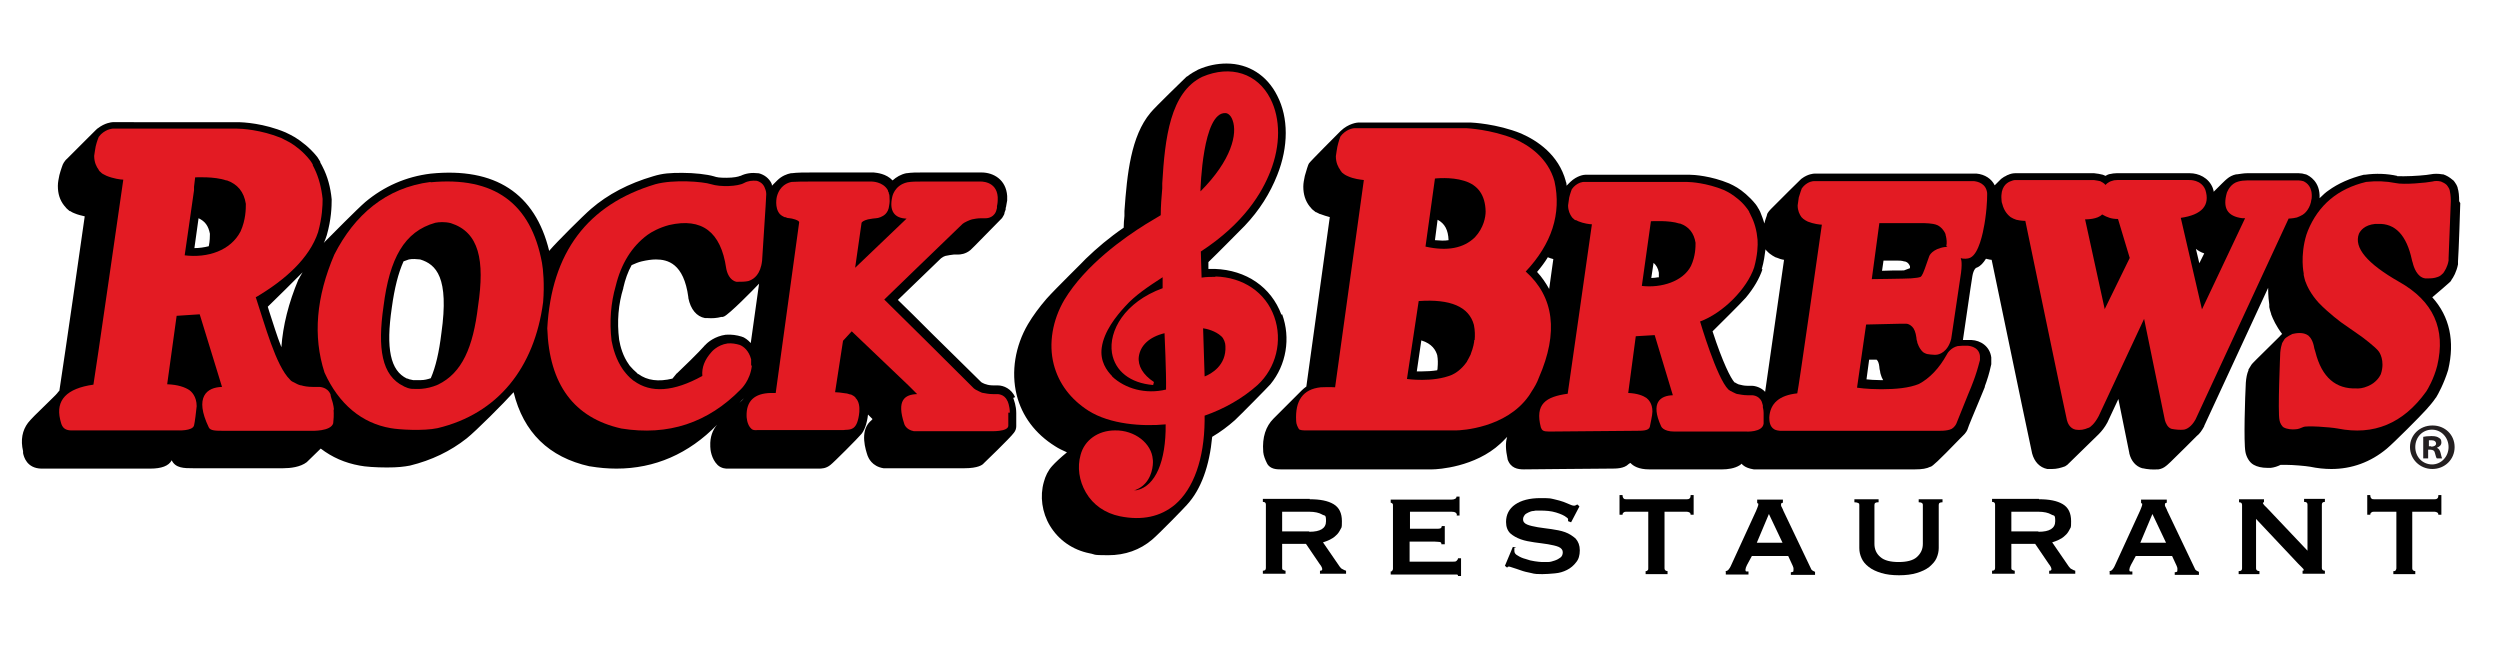 <?xml version="1.0" encoding="UTF-8"?>
<svg xmlns="http://www.w3.org/2000/svg" xmlns:xlink="http://www.w3.org/1999/xlink" id="Layer_1" data-name="Layer 1" version="1.1" viewBox="0 0 661 171.5">
  <defs>
    <style>
      .cls-1 {
        clip-path: url(#clippath);
      }

      .cls-2 {
        fill: none;
      }

      .cls-2, .cls-3, .cls-4, .cls-5 {
        stroke-width: 0px;
      }

      .cls-6 {
        clip-path: url(#clippath-1);
      }

      .cls-4 {
        fill: #231f20;
      }

      .cls-5 {
        fill: #e31b23;
      }
    </style>
    <clipPath id="clippath">
      <rect class="cls-2" x="4" y="13.7" width="648" height="144"></rect>
    </clipPath>
    <clipPath id="clippath-1">
      <rect class="cls-2" x="4" y="13.7" width="648" height="144"></rect>
    </clipPath>
  </defs>
  <g class="cls-1">
    <g class="cls-6">
      <path class="cls-3" d="M650.2,53.2c0-1.4-.1-2.6-.4-3.5,0,0,0,0,0-.1-.2-.6-.5-1.1-.8-1.5,0,0,0,0,0,0-.2-.3-.4-.5-.6-.6,0,0,0,0,0,0-.7-.6-1.5-1.1-2.4-1.4,0,0-.2,0-.2,0-1.1-.2-2.2-.2-3.2,0-.9.2-4.5.5-7,.5s-1.6,0-1.8-.1c-2.7-.6-5.6-.7-8.5-.3,0,0-.2,0-.3,0-3.6.9-6.8,2.3-9.4,4.2-.6.4-1.4,1.1-2.3,2,.2-4.4-2.7-5.9-3.6-6.3,0,0,0,0-.1,0-.6-.2-1.2-.3-1.8-.3,0,0-5.5,0-9.5,0s-3.9,0-4.2,0c-.9,0-1.8.2-2.7.3,0,0-.1,0-.2,0-.9.2-1.7.6-2.4,1.2-.4.3-1.9,1.8-3.5,3.4,0-.3-.1-.6-.2-.8,0,0,0,0,0-.1-1.1-2.9-3.9-4-6.1-4,0,0-.1,0-.2,0h-19c0,0,0,0-.2,0-.6,0-1.2.1-1.6.2,0,0,0,0-.1,0-.5.1-.9.3-1.2.5-.2-.1-.5-.2-.7-.3,0,0,0,0,0,0-.7-.2-1.5-.3-2.3-.4h-20.9c-.7,0-1.4.2-2,.5h-.2c0,0,0,0,0,.1-.5.2-1,.5-1.5.9-.2.2-.9.9-1.7,1.7-.8-1.7-2.6-2.9-4.8-3.1,0,0-.2,0-.2,0h-42.5s0,0-.1,0c-.3,0-1.8.1-3.4,1.3-.2.1-.2.2-3.4,3.3-1.8,1.8-4.1,4.1-4.8,4.8h0c-.3.3-.7.8-.8,1-.1.2-.2.3-.2.5,0,.2-.5,1.3-.7,2.3-.3-1.1-.7-2.1-1.1-3.1-.2-.3-.3-.7-.5-.9,0,0,0,0,0,0,0,0,0,0,0,0-.2-.4-.4-.7-.7-1.1,0,0,0,0,0,0-1.7-2.1-3.6-3.6-4.9-4.4,0,0,0,0,0,0-.7-.4-1.4-.8-2.1-1.1,0,0,0,0,0,0-4.8-2-9.3-2.3-10.5-2.3h-27.5c-.4,0-2.2.2-4,1.9-.1.1-.3.3-.8.8,0,0-.1.1-.2.2,0-.4,0-.7-.2-1.1,0,0,0,0,0-.1-1.9-7-7.5-10.7-11.8-12.6,0,0,0,0,0,0-6.4-2.6-13.1-2.9-13.3-2.9,0,0,0,0,0,0h-29.7s0,0-.1,0c-.2,0-2.5.2-4.6,2.2h0c-.7.7-8.1,8.1-8.4,8.6,0,.1-.2.3-.2.4,0,0-.5,1.4-.9,2.9,0,0,0,0,0,0-.2,1-.4,1.9-.4,2.8,0,0,0,0,0,.1,0,1.9.5,3.7,1.7,5.2,0,0,0,0,.1.1,0,0,0,0,0,0,0,0,0,0,0,0,.2.2.3.4.5.6.3.3.8.6,1,.8,0,0,0,0,.1,0,.3.2.7.3,1,.5,0,0,0,0,.1,0,.8.3,1.7.6,2.5.8l-6.2,44.8c-.4.3-.8.6-1.2,1-.6.6-2,2-3.6,3.6-1.7,1.7-3.4,3.4-3.9,3.9-2,2-3,4.9-2.7,8.7,0,0,0,0,0,.1.1,1,.5,2,1,3,.8,1.6,2.7,1.6,3.6,1.6h39.9c0,0,.1,0,.2,0,1.5,0,11.3-.6,18-6.8.2-.2.9-.8,1.8-1.8-.5,1.6-.4,3.5.1,5.8,0,0,0,0,0,.1.8,2.4,2.7,2.7,4.3,2.7s18.9-.2,22.4-.2h0s.5,0,.5,0c0,0,0,0,0,0,1.6,0,3.6,0,4.8-1.2,0,0,.2-.2.5-.3.7.8,2.2,1.7,4.9,1.7h19c0,0,.2,0,.4,0,1.3,0,3.2-.2,4.6-1.1,0,0,.3-.2.5-.4.2.3.5.5.8.7.3.2,1.1.6,2.4.8,0,0,.2,0,.3,0,13.9,0,40.3,0,41.1,0h.3c.3,0,.6,0,.9,0,1.9,0,3.1-.2,4.1-.7,0,0,0,0,.1,0,.6-.3,1.6-1.1,7.8-7.5.3-.3.5-.5.6-.6.9-.8,1.3-1.6,1.4-2,0-.2,1.8-4.5,3.1-7.6.4-.9.8-2,1.4-3.4,0,0,0-.1,0-.2l.4-1.1s0,0,0,0c.7-2,1.1-3.8,1.3-4.7,0,0,0-.1,0-.2,0-.6,0-1.1,0-1.5,0,0,0,0,0-.1-.4-3-2.9-4.5-5.2-4.6,0,0-.1,0-.2,0-.7,0-1.4,0-2.1,0,2.1-14.3,2.4-16.5,2.5-16.9.3-1.8,1-2.2,1-2.2,0,0,.2,0,.3-.1.9-.4,1.6-1.2,2.3-2.3.1,0,.2.1.3.1,0,0,0,0,.1,0,.4.1.8.2,1.1.2q10.6,51,10.7,51.2c.6,2.2,2,3.7,4,4.1,0,0,0,0,.1,0,.4,0,.8,0,1.2,0,1.2,0,2.3-.3,3.4-.7.2-.1.4-.3.6-.4,3.2-3.1,8.1-7.9,8.3-8.1.8-.8,1.6-1.8,2.3-3.1,0,0,0,0,0,0l2.9-6.2,2.9,14.3s0,0,0,.1c.5,2,1.7,3.4,3.4,3.9,0,0,0,0,.1,0,1.3.3,2.7.4,4,.3,0,0,.2,0,.2,0,.7-.1,1.4-.4,2-.9.4-.3,1.1-.9,5.2-5,1.2-1.2,2.7-2.7,2.9-2.9.8-.6,1.4-1.5,2-2.6,0,0,0,0,0-.1l16.9-36.5c0,2.2.2,3.8.3,4.4,0,.1,0,.3,0,.4,0,0,0,0,0,.1,0,0,0,.1,0,.2.1.6.3,1.2.5,1.8,0,0,0,0,0,.1.5,1.3,1.3,3.1,2.9,5.2-.2.2-.4.3-.5.5l-.4.4c-6.2,6.1-7,6.9-7.2,7.2h0c-.3.5-.8,1.3-.8,1.3,0,0,0,.1,0,.2-.4.9-.6,2-.7,3.3-.2,3.7-.6,15.7-.1,18.3.2,1.1.9,2.7,2.2,3.4.9.5,2.1.8,3.6.8s.5,0,.8,0c0,0,0,0,.1,0,.9-.1,1.8-.4,2.6-.8.2,0,.5,0,1.3,0,2.1,0,5.3.3,6.5.5,1.9.4,3.8.6,5.6.6,5.4,0,10.4-1.8,14.7-5.4,1.9-1.6,8.8-8.5,10.4-10.3.8-.9,1.7-1.9,2.5-3.1,0,0,0,0,.1-.1.5-.8,2.1-3.7,3.2-7.3,0,0,0,0,0,0,1.8-7.6.4-14.1-4.2-19.2.9-.8,2-1.7,2.7-2.3,1.7-1.5,2.1-1.8,2.3-2.1,0,0,0,0,0-.1.6-.8,1.4-2.2,1.8-4.2,0,0,0,0,0,0,0-.4,0-.7,0-.8h0c.2-2.4.6-15.2.6-15.4h0ZM582.8,67l-1.3,2.6-.9-3.8c.6.5,1.3.9,2.2,1.2M496.3,95.3s.1,0,.1,0c.1.2.4.7.5,1.7,0,0,0,.5.2,1.2,0,.3.1.6.2.9,0,0,0,0,0,0,.1.4.3.9.6,1.4h0c0,0-.1,0-.2,0-.2,0-.6,0-.7,0h0c-1.3,0-2.6-.1-3.5-.2l.7-5.2h.3c.5,0,1.3,0,1.7,0M497.6,71.7l.4-2.8h3.5c.7,0,1.3,0,1.9.2.3,0,.5.1.7.2.4.2.7.6.9,1.1,0,0,0,.2,0,.2h0c0,.2,0,.3,0,.3-.6.2-1.1.4-1.6.6-1.7,0-4.1,0-5.9.1M438.5,73.3c-.6.1-1.3.2-1.9.2l.6-4c.7.6,1.2,1.4,1.4,2.6,0,.3,0,.7,0,1.3M409.2,68c.5.2,1,.4,1.5.5-.3,1.8-.6,4.6-1.1,7.9-.9-1.6-1.9-3.1-3.2-4.5,1.1-1.3,2-2.5,2.8-3.8M383,63.5h0c-1.1.2-2.3.1-3.6,0l.7-5.4c1.9,1,2.8,2.7,2.9,5.4M380.1,97.2c0,.1,0,.4-.1.7-1.3.2-2.7.3-4.2.3s-.9,0-1.2,0l1.2-8.2c2.9.9,3.8,2.6,4.2,3.9.2,1.1.2,2.2.1,3.3M465.8,71.2s0,0,0,0c.6-2.1.8-3.8,1-5.3,0,.1.2.3.3.4,0,0,0,0,.1.1.9,1,2.2,1.6,2.4,1.7,0,0,0,0,.1,0,.7.3,1.3.5,2,.6-.9,6.3-3.5,24.5-5,34.9-1-1.1-2.5-1.6-3.6-1.6h-.2c-.1,0-.3,0-.5,0s-.3,0-.4,0c-.9,0-1.6-.2-2-.3-.1,0-.5-.1-.8-.3-.3-.2-.5-.3-.6-.3-1-1.1-3.1-5.2-5.8-13.5,2.2-2.2,7.2-7.1,8.8-8.9,2.1-2.5,3.6-5.1,4.4-7.5M339,83.1c2.3,6.3,1.1,13.4-3.1,18.5-.7.8-8.1,8.3-9.4,9.5-1.8,1.6-3.8,3.1-6,4.4-.7,7.6-2.9,13.9-6.7,18-.4.5-7.4,7.7-9.2,9.2-3.2,2.7-7.1,4.1-11.6,4.1s-3.2-.2-4.9-.5c-4.5-.9-8.2-3.5-10.5-7.3-2.1-3.5-2.7-7.8-1.6-11.6.4-1.5,1.1-3,2.2-4.2.8-.9,2.3-2.3,3.9-3.6-1.1-.5-2.2-1-3.1-1.6-5.3-3.3-8.8-8-10.2-13.6-1.5-6.1-.4-12.9,3-18.7,1.3-2.2,3-4.5,4.9-6.7,2.3-2.6,10.4-10.5,10.4-10.6,2.9-2.8,6.2-5.6,10-8.2,0-1,.1-2.1.2-3.1v-1.3c.7-9.8,1.7-19.8,6.9-26,1.2-1.5,8.7-8.7,9.5-9.5,0,0,0,0,.2-.1.9-.7,1.9-1.3,2.9-1.8,0,0,0,0,0,0,2.5-1.1,5-1.6,7.5-1.6,5.8,0,10.7,3.1,13.4,8.5,3,5.8,3,13.5,0,21-1.9,4.8-4.7,9.3-8.6,13.4-1.4,1.4-7,7.1-9.6,9.6v1.8c.6,0,1.2,0,1.7,0,8.3.3,14.9,4.8,17.6,12.1M268.4,105c-1-2.2-3-3.1-4.6-3.1,0,0-.2,0-.2,0-.2,0-.5,0-.9,0h0c-.8,0-1.5-.1-2-.3-.1,0-.4-.1-.8-.3-.3-.1-.5-.3-.6-.4-2.3-2.3-7.7-7.6-12.9-12.7-3.5-3.5-6.9-6.9-9-8.9,5.8-5.6,9.5-9.2,11.4-11,0,0,.3-.2.6-.4.4-.2.7-.3.9-.3.4-.1,1.1-.2,1.9-.3,0,0,0,0,0,0,.4,0,.7,0,.9,0h.2c.6,0,2-.1,3.3-1.2,0,0,.4-.3,8.2-8.3.1-.1.2-.2.3-.4.1-.2.3-.5.4-.7,0,0,0,0,0,0,0-.1,0-.2.1-.3v-.2c.1-.2.2-.5.3-.8,0,0,0-.1,0-.2,0-.2,0-.3.1-.5,0-.2.2-1,.3-1.7,0,0,0,0,0-.2s0,0,0,0c0-.3,0-.6,0-.9,0,0,0,0,0-.1-.3-4.3-3.6-6.2-6.8-6.2h-15.5c-1.6,0-3,0-4.3.2,0,0,0,0-.1,0-1.4.3-2.6,1-3.6,1.9-1.7-1.8-4.1-2-5-2.1,0,0-.2,0-.3,0h-15.8c-2.2,0-4.1,0-5.6.2,0,0-.1,0-.2,0-1,.2-2.4.7-3.6,1.9,0,0-.6.6-1.4,1.4,0-.2,0-.4-.1-.5,0,0,0,0,0-.1-.7-1.4-1.9-2.3-3.4-2.7,0,0-.2,0-.2,0-1.6-.2-3.2,0-4.6.7,0,0,0,0-.1,0-.4.2-1.7.5-3.6.5s-2.5-.1-3.4-.4c-1.7-.5-5.1-.9-8.3-.9s-5.1.1-7.7.9c-6.5,1.9-12,4.8-16.4,8.6-2.1,1.8-9.2,8.9-10.9,10.9,0,0-.1.2-.2.2-3.7-15.2-14.3-22.1-31.3-20.4,0,0,0,0,0,0-6.6.8-12.4,3.4-17.3,7.5-2.1,1.8-9,8.8-10.6,10.4-.1.1-.3.3-.4.5.3-.7.6-1.4.8-2.1,0,0,0,0,0,0,1.2-4.2,1.3-7.5,1.3-9.5,0,0,0,0,0,0-.3-3.2-1.1-6.1-2.4-8.6-.2-.4-.4-.8-.6-1.1,0,0,0,0,0-.2,0,0,0,0,0,0-.2-.4-.5-.8-.8-1.3,0,0,0,0,0,0-2-2.5-4.3-4.2-5.9-5.2,0,0,0,0,0,0-.8-.5-1.7-.9-2.5-1.3,0,0,0,0,0,0-5.7-2.4-11.1-2.7-12.7-2.7H29.9c0,0,0,0-.1,0-.3,0-2.1.2-3.9,1.6-.2.1-.2.1-2.9,2.8-2,2-4.4,4.4-5.3,5.3-.3.2-.7.8-.9,1.1,0,.1-.1.2-.2.4,0,0-.5,1.3-.9,2.8,0,0,0,0,0,0-.2,1-.4,1.9-.4,2.8,0,0,0,0,0,.1,0,2,.5,3.7,1.7,5.2,0,0,0,0,.1.1,0,0,0,0,0,0,.2.2.3.4.5.6.3.3.6.5.8.7,0,0,0,0,.1,0,0,0,.1,0,.2.1.3.2.7.4,1,.5,0,0,0,0,0,0,0,0,0,0,0,0,.9.4,1.9.6,2.7.8-1.1,7.8-4.9,34.3-6.7,46.1-.2.2-.4.4-.6.7-.3.4-1.7,1.7-2.9,2.9-2.4,2.3-4.1,4-4.8,4.9-1.5,2-2,4.5-1.3,7.5,0,0,0,.1,0,.2,0,0,0,.2,0,.3.2,1,1,4,4.8,4.1h28.3c0,0,.2,0,.5,0,3,0,4.9-.7,5.7-2.2t0,0c1,2.1,3.3,2.1,5.6,2.1h.3s23.3,0,23.3,0c0,0,.2,0,.3,0,1.9,0,4.5-.3,6.2-1.6,0,0,.3-.3,3.7-3.6,3,2.3,6.4,3.8,10.3,4.5,1.4.3,4.3.5,7.2.5s4.5-.2,6.1-.5c5.7-1.4,10.7-3.8,15-7.2,2.4-1.9,9.9-9.4,12.4-12.2,2.6,10.6,9.3,17.2,20.1,19.6,0,0,0,0,.1,0,2.4.4,4.7.6,7,.6,10.1,0,19.1-3.9,26.6-11.6,0,0,0,0,0,0-1.2,1.4-1.9,3.3-1.8,5.6,0,0,0,.1,0,.2,0,.8.3,3.2,1.9,4.8,0,0,0,0,.1.1,1,.9,2.2.9,2.5.9s.3,0,.4,0,.1,0,.3,0c0,0,.2,0,.2,0h22.5s0,0,0,0c.1,0,.3,0,.4,0,0,0,.2,0,.3,0,.8,0,2,0,3.2-1,.7-.5,7.3-7.1,8.2-8.2.5-.6.9-1.5,1.2-2.5.1-.4.4-1.4.5-2.6l1.2,1.2c-.2.3-.5.5-.7.7-2.7,2.7-1.1,7.5-.6,9,.2.5,1.1,2.8,4.2,3.3.1,0,.3,0,.4,0h20.4c0,0,.3,0,.6,0,3.6,0,4.8-.9,5.1-1.3,0,0,7-6.7,8-8.1.4-.5.6-1.1.6-1.7,0-.1,0-1.5,0-2.5,0-.6,0-1,0-1h0c0-1.9-.6-3.4-.8-4,0,0,0,0,0,0M196.4,89.1c0,0-.2,0-.3-.1-1.3-.4-2.7-.6-4.1-.5,0,0,0,0-.1,0-2.9.4-4.8,2-5.5,2.8,0,0-.2.1-.2.2-1.2,1.4-6,6.1-7.2,7.2-.1,0-.2.2-.3.3-.3.4-.6.7-.9,1.1-3.7.9-6.7.5-9-1.2h-.2c0-.2-.1-.2-.2-.3-.6-.5-1.3-1.2-1.9-1.9h0c0-.1-.2-.2-.2-.3-1.6-2.2-2.3-4.8-2.6-6.6-.6-4.8-.2-9.4,1.1-13.6,0,0,0,0,0-.1.5-2.2,1.2-4.2,2.2-6,.9-.4,1.8-.8,2.7-1,1.3-.3,2.6-.5,3.7-.5,3.1,0,7.4,1,8.6,10,0,0,0,0,0,.2.6,3,2.2,4.9,4.4,5.3h.2c0,0,.1,0,.2,0,.1,0,.2,0,.3,0,1.2.1,2.5,0,3.6-.3,0,0,.2,0,.3,0,.1,0,.2,0,.3-.1,0,0,0,0,.1,0,1.4-.6,7.7-7,9.3-8.7l-2.2,15.7c-.8-.9-1.6-1.4-2.3-1.7M116.7,88.1s0,0,0,0c-.6,5-1.5,8.9-2.8,11.9-.9.3-1.7.5-2.6.5-.7,0-1.5,0-2.1,0-.2,0-.7-.2-.9-.2-.2,0-.4-.2-.5-.2,0,0-.1,0-.2,0-4.4-2.1-5.6-7.9-4-18.8.7-5.1,1.7-9.1,3.1-12.2.5-.2.9-.3,1.4-.5,1-.2,2-.1,3,0,4.2,1.3,7.7,4.7,5.6,19.5M55.2,65.1c-1.2.3-2.5.5-3.8.5l1.1-7.9c1.7.8,2.6,2,3,4.1,0,.7,0,1.9-.3,3.3M196.7,105.3h0c-.3.3-.7.8-1.2,1.2.4-.5.9-.9,1.2-1.2M78.9,73.8s0,0,0,.1c-2.6,6.2-4.1,12.2-4.5,17.9-1.2-3-2.2-6.4-3.2-9.4-.1-.4-.3-.9-.4-1.3,2.4-2.3,6.8-6.7,9.2-9.1-.3.6-.7,1.1-1,1.8"></path>
      <path class="cls-4" d="M643.1,112.5c-3.3,0-5.9,2.5-5.9,5.7s2.6,5.8,5.9,5.8,5.9-2.5,5.9-5.8-2.6-5.7-5.8-5.7M643.1,122.8c-2.6,0-4.5-2-4.5-4.6s1.9-4.6,4.4-4.6,4.4,2.1,4.4,4.6-1.9,4.6-4.4,4.6"></path>
      <path class="cls-4" d="M644.3,118.4h0c.7-.3,1.2-.7,1.2-1.4s-.2-1-.6-1.2c-.4-.3-.9-.5-2-.5s-1.7.1-2.2.2v5.7h1.3v-2.3h.6c.7,0,1.1.3,1.2.9.2.7.3,1.2.5,1.4h1.4c-.1-.2-.2-.5-.4-1.4-.2-.8-.5-1.2-1-1.4M642.8,118h-.6v-1.6c.1,0,.4,0,.7,0,.8,0,1.2.4,1.2.9s-.6.8-1.3.8"></path>
      <path class="cls-5" d="M648,53.2c0-1.5-.2-2.4-.3-2.9-.1-.4-.3-.7-.5-1-.1-.1-.2-.3-.3-.4-.5-.5-1.1-.7-1.5-.9-.8-.2-1.6-.2-2.3,0-1.4.3-7.6.9-9.7.4-2.5-.5-5.1-.6-7.8-.3-7.5,1.8-12.6,6.1-15.4,12.9-.1.3-.4,1.1-.4,1.1-1.7,5.6-.7,10.2-.7,10.2h0c0,0,0,.3,0,.4.1.6.3,1.2.4,1.6.5,1.4,1.5,3.5,3.6,5.8,2.7,2.8,6,5.2,6,5.2l5.3,3.7s3.8,2.8,4.6,4c0,0,1.7,2.3.5,5.9,0,0-.5,1.3-2,2.4,0,0-.2.1-.3.2-1.4.9-2.9,1.2-3.6,1.2-.1,0-.5,0-.5,0-5.5.2-9.2-2.9-10.9-9.6-.2-.6-.3-1-.3-1-.3-1.9-1-2.9-1.6-3.4-1.4-1-3.3-.6-4.2-.4,0,0-1.7.8-2.1,1.4,0,0-.6,1-.6,1-.2.6-.4,1.4-.5,2.5,0,0-.7,15.8-.2,17.9h0c.1.7.6,1.6,1.1,1.9.9.5,2.3.6,3.1.5.7,0,1.4-.3,2.1-.6.8-.4,6.9,0,9.1.4,9.5,1.9,17.3-1.3,23.4-9.8.4-.6,2-3.3,2.9-6.8,2.3-9.7-1-17.1-10.1-22.2-8.4-4.8-12-9-10.6-12.7.4-.8,1.4-2.3,4.3-2.6,0,0,.5,0,.7,0,4.6-.2,7.6,3,9,9.5h0s.1.5.2.7c.3,1.3,1.2,3.9,3.3,4.2,0,0,.2,0,.4,0,.2,0,.4,0,.6,0,.4,0,1.4,0,2.4-.4.6-.2,1-.6,1.4-1,.4-.6,1.1-1.6,1.4-3.3,0-.3,0-.6,0-.6,0-.4.6-14.7.6-15.3"></path>
      <path class="cls-5" d="M604.9,57.8s1.2,0,2.4-.3c.5-.2,1-.4,1.5-.7.5-.3,1.7-1.3,2.2-3.3,0-.3.2-.9.2-1,.3-3.1-1.3-4.2-2.2-4.6-.4-.1-.8-.2-1.2-.2,0,0-12.4,0-13.6,0-.9,0-1.7.1-2.4.3-1.9.5-2.7,2.2-3,2.9-1.2,4.1.1,6.3,4.1,6.8.4,0,.7,0,.7,0l-11.4,24.1-5.6-24.2c5.6-.8,7.8-3.3,6.5-7.4-1.1-2.8-4.3-2.6-4.3-2.6h0s-19,0-19,0c-.7,0-1.1.1-1.3.2-1.2.3-1.8,1.1-1.8,1.1-.4-.5-1-.8-1.4-1-.4-.1-1-.2-1.7-.3,0,0-20.8,0-20.8,0-.4,0-.9.2-1.4.4-.9.4-2.5,1.5-2.2,4.8,0,0,0,.7.2,1.1.5,2.1,1.7,3.1,2.2,3.5.5.3.9.5,1.5.7,1.2.3,2.4.3,2.4.3,0,0,10.9,52.6,11,52.7.2.8.8,2.2,2.3,2.5,1.2.2,2.3,0,3.4-.5,0,0,0,0,.1,0,.4-.2,1.5-1,2.6-3.1l12-25.7,5.5,26.8c.2.7.7,2,1.8,2.3,1.1.2,2.2.3,3.2.2.7-.1,2-.7,3.1-2.7l24.7-53.3ZM556.5,81.8l-5.2-23.8c.4,0,3.3,0,4.5-1.3,1.4.8,2.5,1.2,4.2,1.2l3.1,10.3-6.6,13.5Z"></path>
      <path class="cls-5" d="M522,47.9h-42.5s-1.3,0-2.6,1.3c0,0-.3.4-.5.6h0s-.5,1.3-.8,2.4c-.1.6-.2,1.3-.3,2.1,0,1.4.5,2.4,1,3.1h0c.6.7,1.5,1.1,1.7,1.2,0,0,0,0,0,0,1.5.6,3.2.8,3.7.8,0,0-6.2,43.7-6.5,44.6-4.7.5-7.2,2.6-7.4,6.4,0,.9.1,2.4,1.3,3.1,0,0,.4.3,1.5.4,0,0,41,0,41.1,0,1.1,0,3.1.1,4.3-.5,1-.6,1.3-1.5,1.3-1.5,0,0,1.8-4.4,3.1-7.7.5-1.2,1.1-2.6,1.4-3.5h0s.4-1.1.4-1.1c.7-2,1.1-3.7,1.3-4.4,0-.4,0-.7,0-1.1-.3-2.7-3.4-2.7-3.4-2.7h0c-.8,0-1.7,0-2.5.1-1.7.4-2.7,1.8-2.9,2.3-2,3.6-4.5,6.2-7.3,7.7-2.6,1.1-6.3,1.4-9.6,1.4,0,0,0,0,0,0-.3,0-.8,0-.8,0-3.4,0-6-.4-6-.4l2.4-16.7c.4,0,8.6-.2,8.6-.2.7,0,2,0,2.1,0,.4,0,1,.3,1.5.8.5.5.9,1.4,1.1,2.9,0,0,0,.5.2,1,0,.3.1.5.2.7.2.6.7,1.6,1.5,2.2.2.1.5.3.9.4.7.1,1.3.2,1.9.2h0s.3,0,.4,0c.9,0,3.2-.7,4.1-4.2,0,0,2.6-17.5,2.6-17.5.4-3.1-.1-3.9-.1-3.9.3.2.9.2,1.3.2.4,0,.9-.1,1.3-.3,2.2-1.1,3.3-6.5,3.7-8.9l.2-1.3s0,0,0,0c.6-4.2.5-6.9.5-6.9-.3-2.5-2.5-3-3.4-3.1M514.9,65.3c-.3,0-.6,0-.6,0-3.5.5-4.2,2.4-4.2,2.4l-1.2,3.4c-.7,2-1.1,2.1-1.1,2.1-.4.2-1.3.3-2.5.4-1.3.1-10.4.2-10.4.2l2-14.8h11.9c.8,0,1.6.1,2.3.2.5.1.9.2,1.3.4.7.4,1.5,1.1,2,2.3,0,.2,0,.3.1.5.2.9.3,1.8.1,2.7"></path>
      <path class="cls-5" d="M403.3,71.9c7-7.4,9.6-15.4,7.7-24-1.7-6.1-6.7-9.5-10.6-11.2-6.2-2.5-12.6-2.8-12.6-2.8h-29.7s-1.6,0-3.2,1.6c0,0,0,0,0,0,0,0,0,0,0,0-.2.2-.3.4-.5.6,0,0-.5,1.3-.8,2.7-.1.7-.3,1.6-.4,2.5,0,1.7.6,2.9,1.2,3.7,0,0,0,0,0,0,0,0,0,.1.1.2.1.1.2.2.3.4.2.2.7.5.8.6.2.1.5.3.8.4,0,0,0,0,0,0,1.5.7,3.3.9,4.2,1l-7.6,54.8c-1.2-.1-3.8,0-3.8,0h0c-4.7.5-6.8,3.5-6.5,8.9,0,.8.4,1.6.7,2.1.2.4,1.3.4,2,.4h39.6c1.3,0,13.2-.6,19.2-9.1,0,0,.3-.4.7-1.1.8-1.2,1.5-2.4,2-3.8,5.2-11.9,4-21.3-3.5-28M389.8,89.9c0,.6-.3,2.1-.9,3.6,0,0,0,.2-.1.3,0,0,0,0,0,0-.3.6-.6,1.2-.9,1.7,0,0,0,.1-.1.2-1.4,2-3,3-3.9,3.4-5,2.1-11.9,1.1-11.9,1.1l3.1-20.6c8.4-.6,13.3,1.5,14.6,6.3.3,1.5.3,2.8.2,4M389.9,62.8s0,0,0,0c-2.9,2.8-7.2,3.7-13,2.4l2.5-18s4.2-.5,7.7.6c3.7,1.1,5.6,3.8,5.7,8.1,0,1.5-.5,4.3-2.8,6.8"></path>
      <path class="cls-5" d="M321.4,73.2c-1.2,0-2.4,0-3.7.2l-.2-6.9c11.5-7.5,16.2-15.6,18.4-21.2,2.7-6.9,2.7-13.9,0-19.2-3.4-6.7-10.5-9-18-5.8-8.5,4.1-9.9,16.2-10.6,28.2v1.3c-.2,2.3-.4,4.7-.4,7.1l-1,.6-3,1.8c-5.6,3.5-15.9,10.7-21.5,20-3.1,5.3-4.2,11.5-2.8,17,1.3,5.1,4.5,9.3,9.2,12.3,5.7,3.6,14.2,4.2,20.4,3.6.1,9.8-2.7,16.3-7.6,17.4-.3,0-.5,0-.8.1,1.2-.4,2.2-1,3-1.9,2.2-2.4,2.1-5.9,2-6.3-.3-4.3-4.8-7.8-10-7.7-4.5,0-8.1,2.6-9.1,6.5-.9,3.2-.4,6.8,1.4,9.9,1.9,3.3,5.1,5.5,9,6.3,5.9,1.2,10.8.1,14.6-3.1,4.9-4.2,7.7-12.1,7.8-22.1,0-.3,0-1.4,0-1.4,5.2-1.8,10.1-4.6,14-8.1,4.9-4.5,6.7-11.7,4.4-18.1-2.3-6.4-8.2-10.4-15.6-10.6M324,29.9c.7,0,1.5.7,1.9,1.9,1.3,3.5-.2,10.5-8.5,18.8,0-.8.6-21,6.6-20.7M294.1,99.5c-1.5-1.5-3.3-4-2.8-7.6.6-4.3,3.8-8.3,6.2-10.9,2.6-2.9,5.9-5.1,9.9-7.7v2.9c-10.1,3.7-14.3,11.3-13.4,17.1.8,4.8,4.8,8,10.9,8.5l.2-.8c-2.9-1.9-4.3-4.3-4-6.7.4-2.9,2.7-5.2,6.8-6.2,0,0,.5,10.7.4,14.9-5.4,1.3-10.8-.2-14.3-3.5M318.5,99.5l-.4-12.7c.9.1,3.3.7,4.8,2.1.7.6,1.1,1.8,1.1,2.6.3,5.2-3.9,7.4-5.4,8"></path>
      <path class="cls-5" d="M267,109.1h0c0-1.7-.6-3.2-.7-3.2-.8-1.8-2.7-1.7-2.7-1.7h0c-.2,0-.6,0-1.1,0-1.1,0-1.9-.2-2.5-.3-.3,0-.7-.2-1.3-.5-.6-.3-1-.5-1.2-.7-4.4-4.4-21.2-21.1-23.7-23.5,0,0,15.9-15.4,20.7-20,.2-.2.6-.4,1.2-.7.6-.3,1-.4,1.3-.5.5-.1,1.4-.3,2.5-.3.5,0,.9,0,1.1,0h0s1.9.1,2.7-1.7c0,0,0,0,0,0,0,0,.2-.5.3-1,0-.2,0-.3,0-.5,0,0,.2-.8.2-1.6h0c0,0,0,0,0-.1,0-.2,0-.4,0-.7-.3-4.4-4.7-4.1-4.7-4.1h-15.4c-1.4,0-2.7,0-3.8.2-3.5.8-4,3.9-4,3.9h0c-.8,3.6.5,5.6,3.8,5.7l-13.6,13,1.7-11.9c.1-.2.5-.6,1.7-.9.3,0,.8-.2,2.1-.3.6,0,1.8-.4,2.5-1.1.5-.5.9-1.2,1-2.3,0,0,.2-.9.1-1.8,0-.5,0-1-.2-1.4,0,0,0,0,0-.1,0-.2-.1-.3-.2-.4,0,0,0,0,0-.1,0,0,0-.2-.1-.3-1.3-2.2-4.2-2.2-4.2-2.2h0s-15.9,0-15.9,0c-2.1,0-3.9,0-5.3.1-1,.2-3.1.9-3.9,3.9,0,0-.7,2.9.8,4.6h0s0,0,0,0c.4.4.8.6,1.2.8,0,0,.1,0,.2,0,0,0,0,0,0,0,.4.2.8.3,1.2.3.4,0,2.6.5,2.5,1.1l-6.2,45.1c-.4,0-.9,0-1.3,0h0c-4.3.1-6.5,2.1-6.4,6.1h0s0,2.3,1.3,3.4c.6.5,1.3.3,1.9.3h22.5c1-.2,2.9.4,3.7-2.5,0,0,1.3-4.2-.6-6h0s0,0,0-.1c-.4-.4-.8-.6-1.2-.8,0,0-.1,0-.2,0,0,0,0,0,0,0-.4-.1-.8-.3-1.2-.3-1.2-.2-2.3-.3-2.8-.3l2.1-13.6,2.3-2.5,15.1,14.4,2.2,2.2c-3.3.1-5.5,1.6-3.4,7.9,0,0,.4,1.5,2.5,1.9h20.4s4.5.2,4.6-1.4c0-.2,0-3.5,0-3.5"></path>
      <path class="cls-5" d="M198.6,96.7c0-.5,0-.9,0-1.3,0,0,0-.4,0-.4-.6-2.3-2-3.4-3-3.8-1-.3-2.1-.5-3.2-.4-2.8.4-4.3,2.3-4.3,2.3h0c-1.8,2-2.6,4.1-2.4,6.3-7.6,4.2-13.6,4.6-18.1,1.3-.1,0-.3-.2-.4-.3-.8-.6-1.5-1.4-2.2-2.3,0,0-.2-.3-.3-.4-1.8-2.6-2.6-5.5-3-7.6-.6-5.1-.2-10,1.1-14.5,1.4-5.8,4.2-10.4,8.4-13.5,1.1-.8,3.1-1.9,5.7-2.6,8.7-2,13.7,1.8,15.1,11.4.2,1.2.9,3.2,2.7,3.6.2,0,.3,0,.4,0,1,0,1.9,0,2.8-.2h0s.3-.1.5-.2c.9-.4,2.7-1.5,3.1-5.2,0-.6,1.1-16.3,1.1-17.6,0-.8-.3-1.4-.5-1.9-.5-1-1.3-1.4-2-1.6-1.2-.1-2.3,0-3.4.6-1.6.9-6.2,1.1-8.7.3-2.2-.7-9.9-1.3-14.7,0-18,5.4-27.5,18.1-28.6,38.1.5,14.9,7.1,23.7,19.6,26.5,12.4,2,22.9-1.5,31.6-10.4h0s2.5-2.3,2.9-6.3"></path>
      <path class="cls-5" d="M113.9,48.1c-11.9,1.5-20.2,8.8-25.5,19.2-4.8,11.2-5.7,21.6-2.6,31.2,3.8,8.4,9.9,13.4,17.5,14.7,2.1.4,8.7.8,12.4,0,15.9-3.8,25.6-15.9,27.9-33.3.4-4.7,0-8.8-.3-10.4-2.9-15.8-12.7-22.9-29.5-21.3M126.4,80.9c-1.3,10.9-4.2,17.7-10.6,20.8-1.6.7-3.1,1-4.3,1.1-1.1.1-2.1,0-2.8,0,0,0-1-.2-1.1-.3-.6-.2-.9-.4-.9-.4h0c-5.8-2.8-6.9-10-5.3-21.1,1.6-12.7,5.5-19.8,13.7-22.1,1-.2,2.5-.3,4.1.1,7.5,2.4,9,9.8,7.2,21.9"></path>
      <path class="cls-5" d="M88.3,108.3c-.1-1.2-.5-2.5-.6-2.7-.2-.6-.3-1.1-.3-1.2,0,0,0,0,0-.1-.9-2.2-3.3-2-3.3-2h0c-.3,0-.8,0-1.4,0-1.3,0-2.4-.2-3-.4-.3,0-.9-.2-1.6-.6-.7-.3-1.2-.6-1.4-.9-3.8-3.7-6.7-14.7-9.1-21.9h.2c7.6-4.5,14-10.2,16.3-17.1,1.1-4,1.2-7,1.2-8.8-.3-2.9-1-5.6-2.1-7.9-.2-.3-.3-.7-.5-1,0,0,0,0,0-.2-.2-.4-.5-.8-.7-1.1-1.8-2.3-3.8-3.8-5.3-4.7-.8-.4-1.5-.8-2.3-1.2-5.4-2.2-10.5-2.5-11.9-2.5H29.9c0,0-1.6,0-3.2,1.5,0,0-.4.5-.6.7,0,0-.5,1.2-.8,2.5-.1.7-.3,1.6-.4,2.5,0,1.7.6,2.9,1.2,3.7,0,0,0,0,0,0,0,0,0,.1.1.2.1.1.2.3.4.4.2.2.4.4.6.5,0,0,.1,0,.2.1.3.1.5.3.8.4,0,0,0,0,0,0,1.7.7,3.7,1,4.4,1,0,0-7.7,53.5-7.9,54.2-7.1,1-10,4.1-8.8,9.2.3.9.3,2.8,2.8,2.9h28.3s3.9.2,4.3-1.3c.2-.7.6-4,.7-5.1,0-2.6-1.4-3.9-2-4.3-1.1-.7-2.9-1.4-5.8-1.5l2.5-18.1,6.1-.4,5.9,19.2c-4,.1-7.4,2.6-3.5,10.7.4.9,1.9.9,3.9.9h23.3s5.1.2,5.7-2c.1-.7.2-2.3.1-3.6M48.8,67.7l1.1-7.6,1.4-9.8c0-.2,0-.4,0-.7,0,0,0,0,0-.2l.3-2.5s5.1-.3,8.2.8c0,0,.1,0,.2,0,0,0,0,0,0,0,2.8,1,4.5,3,5,6.2,0,1.3,0,4.2-1.4,7.3-2.6,5-8.6,7.1-14.9,6.3"></path>
      <path class="cls-5" d="M466.3,109.2h0c0,0,0,0,0,0,0-.8-.2-1.5-.2-1.5,0-.2,0-.3,0-.5-.1-.5-.3-.9-.3-1,0,0,0,0,0,0-.8-1.8-2.7-1.7-2.7-1.7h0c-.2,0-.6,0-1.1,0-1,0-1.9-.2-2.5-.3-.3,0-.7-.2-1.3-.5-.6-.3-1-.5-1.2-.7-3.1-3-7.5-18-7.5-18,6-2.2,12.4-8.6,14.3-14.3.9-3.3,1-5.8.9-7.3-.2-2.4-.8-4.6-1.8-6.5-.1-.3-.3-.6-.4-.8,0,0,0,0,0-.1-.2-.3-.4-.7-.6-.9-1.4-1.9-3.1-3.1-4.3-3.9-.6-.4-1.3-.7-1.9-1-4.4-1.8-8.6-2.1-9.7-2.1h-27.3s-1.3,0-2.6,1.3c0,0-.3.4-.5.6,0,0-.4,1-.7,2.2-.1.6-.2,1.3-.3,2.1,0,1.4.5,2.4,1,3.1,0,0,0,0,0,0,0,0,0,0,.1.1,0,.1.2.2.3.3.2.2.3.3.5.4,0,0,.1,0,.2,0,.2.1.4.2.6.3,0,0,0,0,0,0,1.4.6,3.1.8,3.6.8,0,0-6.3,44.3-6.4,44.8-5.8.8-8.7,2.7-7.1,8.9.3.8.6,1.1,2.2,1.1s23-.2,23-.2c0,0-1.6,0,0,0,1.6,0,3.3,0,3.6-1,.1-.6.7-3.1.7-4.1,0-2.2-1.1-3.2-1.6-3.6-.9-.6-2.4-1.2-4.8-1.3l2-15,5-.3,4.8,15.9c-3.3.1-6,1.9-3.1,8.2,0,0,.5,1.4,3.5,1.4h18.9s4.4.3,4.7-2.1c0-.2,0-2.4,0-2.6M434.1,75.6l2.4-17.1s4.9-.3,7.5.6c0,0,.1,0,.2,0,0,0,0,0,0,0,2.3.8,3.7,2.5,4.1,5.1,0,1.1,0,3.5-1.2,6.1-2.1,4.1-7.8,5.9-13,5.3"></path>
      <path class="cls-3" d="M346.3,132c2.7,0,4.8.4,6.3,1.3,1.5.9,2.2,2.4,2.2,4.5s-.1,1.5-.4,2.2c-.3.6-.7,1.2-1.2,1.6-.5.5-1,.8-1.6,1.1-.6.3-1.2.5-1.8.7l4.4,6.4c.2.3.5.6.8.7.3.2.6.3.9.4v.8h-6.9v-.8c.4,0,.6-.1.6-.4s-.2-.8-.7-1.4l-3.6-5.3h-6.3v6.4c0,.2,0,.4.3.5.2.1.4.2.6.2v.8h-6v-.8c.5,0,.8-.2.8-.7v-16.8c0-.5-.3-.7-.8-.7v-.8h12.4ZM346.2,140.6c2.9,0,4.4-.9,4.4-2.8s-.3-1.3-1.1-1.8c-.7-.4-1.8-.7-3.4-.7h-7.1v5.2h7.1Z"></path>
      <path class="cls-3" d="M385.2,136.2c0-.6-.5-.9-1.4-.9h-11v4.5h6.9c.5,0,.9,0,1.1-.1.2,0,.4-.3.4-.6h.8v4.8h-.9c0-.3,0-.5-.4-.6-.3,0-.8-.1-1.4-.1h-6.6v5.3h11.5c.4,0,.7,0,.9-.2.2-.2.4-.4.4-.7h.8v4.7h-.8c0-.3-.1-.4-.4-.4-.2,0-.5,0-.9,0h-16.5v-.8c.1,0,.3,0,.4-.2.1-.1.2-.3.2-.5v-16.8c0-.2,0-.4-.2-.5-.1-.1-.3-.2-.4-.2v-.8h16c.9,0,1.4-.3,1.4-.8h.8v5h-.8Z"></path>
      <path class="cls-3" d="M400.4,144.9c0,.1,0,.2,0,.4,0,.1,0,.3,0,.4,0,.5.3.9.9,1.2.6.4,1.3.7,2.1.9.8.3,1.6.5,2.4.6.8.1,1.4.2,1.9.2s.9,0,1.6,0c.6,0,1.2-.2,1.8-.4.6-.2,1.1-.5,1.5-.8.4-.3.6-.8.6-1.4s-.4-1.1-1.1-1.4c-.7-.3-1.7-.5-2.8-.7-1.1-.2-2.3-.3-3.6-.5-1.3-.2-2.5-.4-3.6-.8-1.1-.4-2-.9-2.8-1.6-.7-.7-1.1-1.7-1.1-3,0-1.9.8-3.5,2.4-4.6,1.6-1.1,3.8-1.7,6.7-1.7s2.6.1,3.6.3c1,.2,1.9.5,2.5.7.7.3,1.3.5,1.7.7.4.2.8.3,1,.3s.4,0,.5-.1c.1,0,.3-.2.5-.2l.5.5-2.2,4.2-.8-.3c0-.2,0-.4,0-.5,0-.2-.2-.4-.4-.5-.6-.5-1.5-.9-2.8-1.3-1.3-.4-2.7-.5-4.2-.5s-1.2,0-1.7.1c-.5,0-1,.2-1.4.4-.4.2-.8.4-1,.7-.2.3-.4.6-.4,1.1,0,.7.4,1.1,1.1,1.4.7.3,1.7.5,2.8.7,1.1.2,2.3.3,3.6.5,1.3.2,2.5.4,3.6.8,1.1.4,2,1,2.8,1.7.7.8,1.1,1.8,1.1,3.1s-.3,2.4-1,3.2c-.6.8-1.4,1.5-2.4,2-1,.5-2,.8-3.2.9-1.2.1-2.2.2-3.3.2s-2,0-3-.3c-1-.2-1.9-.4-2.7-.7-.8-.3-1.5-.5-2.1-.7-.6-.2-.9-.3-1-.3-.2,0-.4,0-.5.3l-.6-.5,2.1-5,.9.2Z"></path>
      <path class="cls-3" d="M435.2,151c.1,0,.3,0,.4-.2.2-.1.2-.3.2-.5v-15h-5.8c-.2,0-.5,0-.7.2-.2.1-.3.3-.3.6h-.8v-5.2h.8c0,.4.1.7.3.9.2.2.4.2.7.2h16c.2,0,.5,0,.7-.2.2-.1.3-.4.3-.9h.8v5.2h-.8c0-.3-.1-.5-.3-.6-.2-.1-.4-.2-.7-.2h-5.9v15c0,.4.3.7.8.7v.8h-5.8v-.8Z"></path>
      <path class="cls-3" d="M456.2,151c.4,0,.7-.2.9-.5.2-.3.4-.5.5-.8l6.7-14.6c.2-.4.3-.8.4-1,.1-.3.2-.5.2-.7s0-.3-.1-.3c0,0-.2,0-.2-.2v-.8h6.8v.8c0,0-.2.1-.3.1-.1,0-.2.2-.2.4s0,.4.2.7c.1.3.3.5.4.9l7.3,15.3c.1.3.3.5.5.6.2.1.4.2.6.3v.8h-6.4v-.7c.1,0,.3,0,.5-.1.2,0,.2-.3.2-.5s0-.3,0-.5c0-.1-.1-.3-.2-.6l-1.2-2.6h-9.6l-1.3,2.4c-.1.2-.2.5-.3.7,0,.2-.1.4-.1.5,0,.2,0,.4.2.5.1,0,.4,0,.6,0v.8h-6v-.8ZM471.3,143.5l-3.6-7.6-3.2,7.6h6.8Z"></path>
      <path class="cls-3" d="M496.6,132.8c-.7,0-1,.2-1,.7v10.3c0,1.4.5,2.6,1.6,3.5,1,.9,2.7,1.3,4.8,1.3s3.8-.4,4.8-1.3c1-.9,1.6-2,1.6-3.5v-10.3c0-.5-.4-.7-1.1-.7v-.8h6.3v.8c-.7,0-1,.2-1,.7v11.4c0,.9-.2,1.8-.6,2.7-.4.9-1.1,1.6-1.9,2.3-.9.7-2,1.2-3.3,1.6-1.3.4-2.9.6-4.7.6s-3.4-.2-4.7-.6c-1.3-.4-2.4-.9-3.3-1.6-.9-.7-1.5-1.4-1.9-2.3-.4-.9-.6-1.7-.6-2.7v-11.4c0-.2,0-.4-.3-.5-.2-.1-.5-.2-1-.2v-.8h6.4v.8Z"></path>
      <path class="cls-3" d="M539.1,132c2.7,0,4.8.4,6.3,1.3,1.5.9,2.2,2.4,2.2,4.5s-.1,1.5-.4,2.2c-.3.6-.7,1.2-1.2,1.6-.5.5-1,.8-1.6,1.1-.6.3-1.2.5-1.8.7l4.4,6.4c.2.3.5.6.8.7.3.2.6.3.9.4v.8h-6.9v-.8c.4,0,.6-.1.6-.4s-.2-.8-.7-1.4l-3.6-5.3h-6.3v6.4c0,.2,0,.4.3.5.2.1.4.2.6.2v.8h-6v-.8c.5,0,.8-.2.8-.7v-16.8c0-.5-.3-.7-.8-.7v-.8h12.4ZM539,140.6c2.9,0,4.4-.9,4.4-2.8s-.3-1.3-1.1-1.8c-.7-.4-1.8-.7-3.4-.7h-7.1v5.2h7.1Z"></path>
      <path class="cls-3" d="M557.7,151c.4,0,.7-.2.9-.5.2-.3.4-.5.5-.8l6.7-14.6c.2-.4.3-.8.4-1,.1-.3.2-.5.2-.7s0-.3-.1-.3c0,0-.2,0-.2-.2v-.8h6.8v.8c0,0-.2.1-.3.1-.1,0-.2.2-.2.4s0,.4.2.7c.1.3.3.5.4.9l7.3,15.3c.1.3.3.5.5.6.2.1.4.2.6.3v.8h-6.4v-.7c.1,0,.3,0,.5-.1.2,0,.2-.3.2-.5s0-.3,0-.5c0-.1-.1-.3-.2-.6l-1.2-2.6h-9.6l-1.3,2.4c-.1.2-.2.5-.3.7,0,.2-.1.4-.1.5,0,.2,0,.4.2.5.1,0,.4,0,.6,0v.8h-6v-.8ZM572.7,143.5l-3.6-7.6-3.2,7.6h6.8Z"></path>
      <path class="cls-3" d="M592,151c.5,0,.8-.2.8-.7v-16.8c0-.5-.3-.7-.8-.7v-.8h6.6v.8c-.2,0-.3.1-.3.2s.3.6,1,1.2l10.8,11.4v-12.2c0-.5-.3-.7-.9-.7v-.8h5.5v.8c-.5,0-.8.2-.8.7v16.8c0,.4.3.7.8.7v.8h-5.9v-.8c.2,0,.3,0,.3-.2s-.1-.3-.4-.6c-.3-.3-.6-.6-1-1l-11.2-11.9v13.1c0,.4.3.7.9.7v.8h-5.5v-.8Z"></path>
      <path class="cls-3" d="M633,151c.1,0,.3,0,.4-.2s.2-.3.2-.5v-15h-5.9c-.2,0-.5,0-.7.2-.2.1-.3.3-.3.6h-.8v-5.2h.8c0,.4.1.7.3.9.2.2.4.2.7.2h16c.2,0,.5,0,.7-.2.2-.1.3-.4.3-.9h.8v5.2h-.8c0-.3-.1-.5-.3-.6-.2-.1-.4-.2-.7-.2h-5.9v15c0,.4.3.7.8.7v.8h-5.8v-.8Z"></path>
    </g>
  </g>
</svg>

